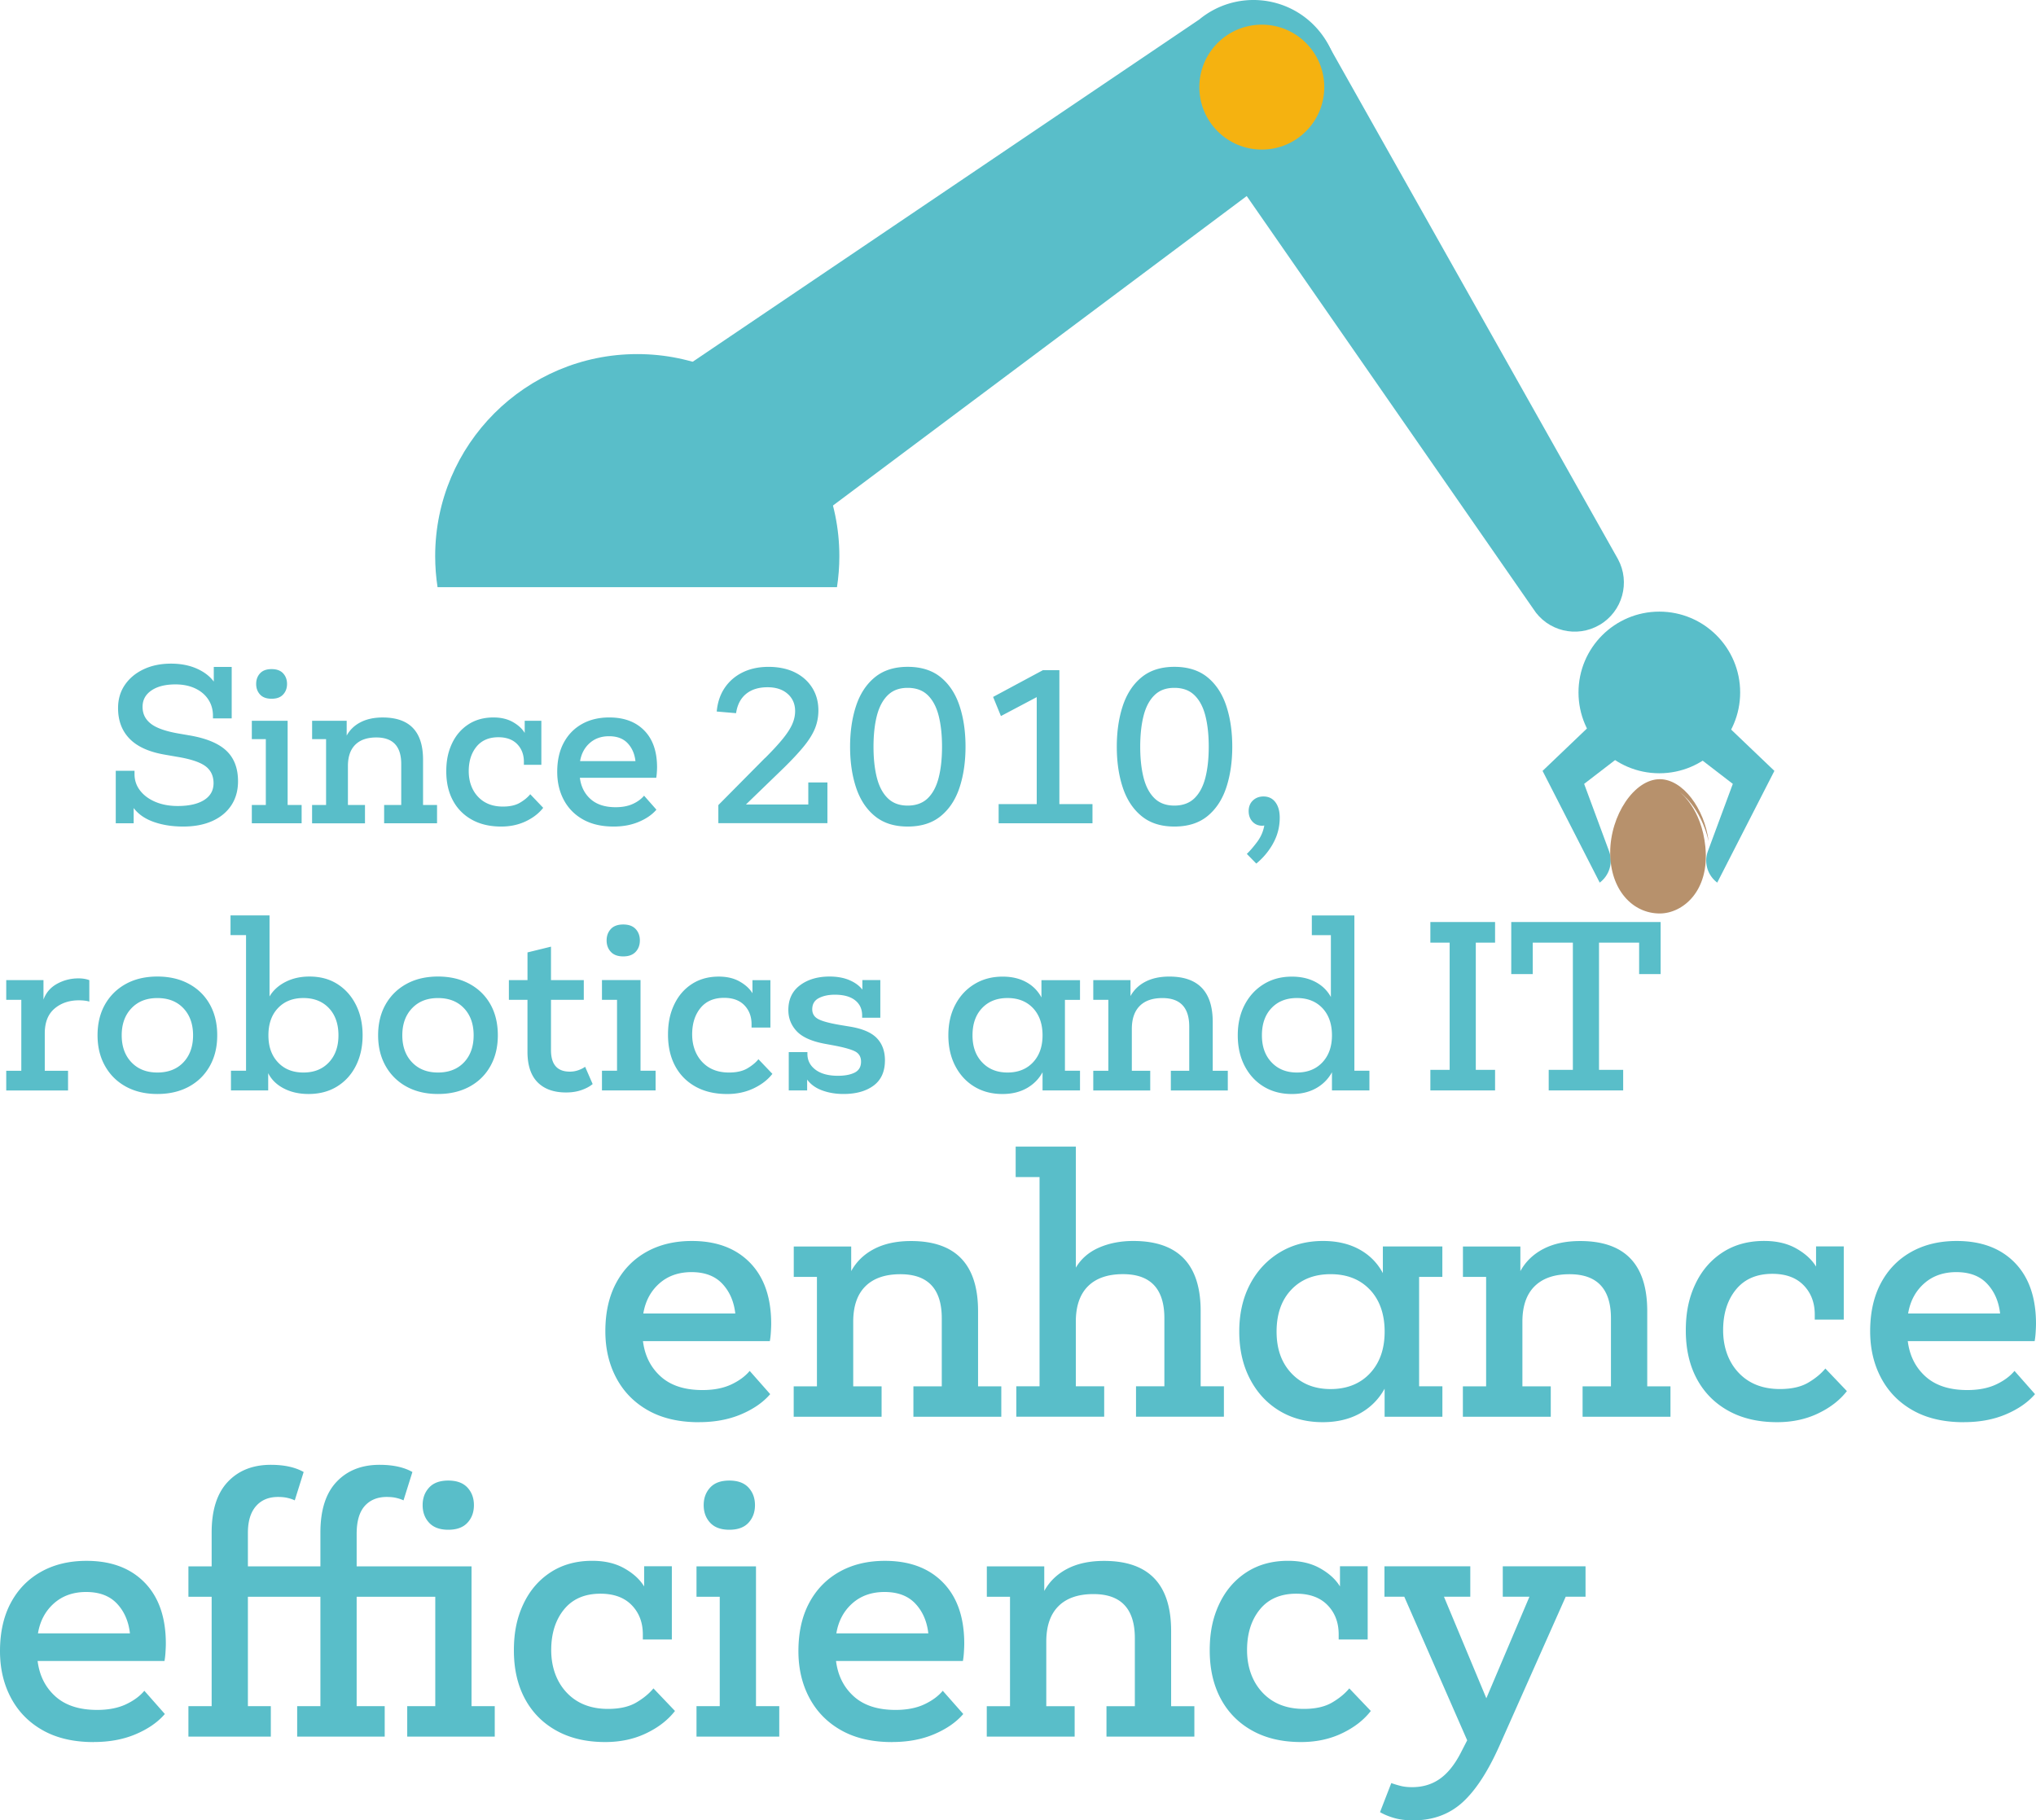 <?xml version="1.0" encoding="UTF-8"?>
<svg xmlns="http://www.w3.org/2000/svg" viewBox="0 0 643.07 575.02">
  <path d="M36.57 243.48h5.92v1.04c0 1.95.58 3.68 1.76 5.2 1.17 1.52 2.78 2.71 4.84 3.58 2.06.87 4.41 1.3 7.05 1.3 3.55 0 6.33-.63 8.32-1.88 1.99-1.26 2.99-3.03 2.99-5.33s-.87-4.14-2.6-5.4c-1.73-1.26-4.68-2.23-8.84-2.92l-4.09-.71c-4.94-.87-8.61-2.54-11.02-5.04-2.41-2.49-3.61-5.71-3.61-9.65 0-2.77.71-5.21 2.14-7.31 1.43-2.1 3.4-3.75 5.92-4.94 2.51-1.19 5.4-1.79 8.65-1.79 3.03 0 5.72.51 8.06 1.53 2.34 1.02 4.16 2.39 5.46 4.13v-4.62h5.66v16.25h-5.92v-.84c0-1.95-.5-3.67-1.5-5.17s-2.38-2.65-4.16-3.48c-1.78-.82-3.83-1.24-6.17-1.24-3.21 0-5.74.64-7.61 1.92s-2.79 3-2.79 5.17.83 3.87 2.5 5.23c1.67 1.37 4.54 2.42 8.61 3.15l3.77.65c5.29.91 9.15 2.52 11.6 4.84s3.67 5.54 3.67 9.65c0 2.9-.71 5.43-2.11 7.57-1.41 2.14-3.41 3.8-6.01 4.97-2.6 1.17-5.66 1.75-9.17 1.75s-6.58-.49-9.33-1.46-4.87-2.44-6.34-4.39v4.81h-5.66v-16.58zM90.85 254.27h4.42v5.79H79.54v-5.79h4.42v-20.8h-4.42v-5.79h11.31v26.58zm-8.71-34.88c-.82-.89-1.23-2-1.23-3.35s.41-2.46 1.23-3.35c.82-.89 2.04-1.33 3.64-1.33s2.82.44 3.64 1.33c.82.89 1.24 2 1.24 3.35s-.41 2.46-1.24 3.35c-.82.89-2.04 1.33-3.64 1.33s-2.82-.44-3.64-1.33zM103 233.47h-4.42v-5.79h10.92v4.68c1-1.82 2.46-3.23 4.39-4.22 1.93-1 4.26-1.5 6.99-1.5 8.49 0 12.74 4.44 12.74 13.33v14.3h4.42v5.79h-16.71v-5.79h5.4v-12.93c0-5.59-2.62-8.39-7.87-8.39-2.9 0-5.12.77-6.66 2.31s-2.31 3.78-2.31 6.73v12.29h5.39v5.79H98.57v-5.79h4.42v-20.8zM170.99 241.59h-5.52v-.97c0-2.25-.71-4.11-2.11-5.56-1.41-1.45-3.39-2.18-5.95-2.18-2.99 0-5.3 1-6.92 2.99s-2.44 4.57-2.44 7.73.97 5.98 2.92 8.06 4.57 3.12 7.87 3.12c2.21 0 4-.4 5.36-1.2 1.37-.8 2.46-1.7 3.28-2.7l4.09 4.29c-1.34 1.73-3.17 3.15-5.49 4.26-2.32 1.1-4.91 1.66-7.77 1.66-3.6 0-6.7-.73-9.29-2.18s-4.59-3.48-5.98-6.08c-1.39-2.6-2.08-5.66-2.08-9.17s.61-6.28 1.82-8.84 2.94-4.56 5.17-6.01c2.23-1.45 4.86-2.18 7.9-2.18 2.38 0 4.42.48 6.11 1.43 1.69.95 2.95 2.1 3.77 3.45v-3.83h5.26v13.91zM193.81 261.09c-3.77 0-6.98-.74-9.62-2.21-2.64-1.47-4.67-3.52-6.08-6.14-1.41-2.62-2.11-5.6-2.11-8.94 0-3.55.68-6.61 2.05-9.17 1.37-2.56 3.28-4.53 5.75-5.92 2.47-1.39 5.35-2.08 8.65-2.08 4.68 0 8.36 1.38 11.05 4.13 2.69 2.75 4.03 6.62 4.03 11.6 0 .43-.02.99-.07 1.66-.04.67-.11 1.22-.19 1.66h-24.12c.35 2.77 1.47 5.02 3.38 6.73 1.91 1.71 4.55 2.57 7.93 2.57 2.12 0 3.93-.35 5.43-1.04 1.5-.69 2.67-1.56 3.54-2.6l3.9 4.42c-1.34 1.56-3.18 2.84-5.53 3.83-2.34 1-5 1.5-7.99 1.5zm-1.43-28.53c-2.47 0-4.52.73-6.14 2.18-1.62 1.45-2.63 3.35-3.02 5.69h17.49c-.26-2.3-1.08-4.18-2.47-5.66-1.39-1.47-3.34-2.21-5.85-2.21zM241.65 239.45c2.38-2.38 4.27-4.43 5.65-6.14s2.37-3.25 2.96-4.62.88-2.72.88-4.06c0-2.25-.79-4.07-2.37-5.46-1.58-1.39-3.69-2.08-6.34-2.08-2.82 0-5.08.71-6.79 2.11-1.71 1.41-2.76 3.43-3.15 6.08l-6.11-.52c.26-2.9 1.11-5.41 2.54-7.51 1.43-2.1 3.33-3.73 5.69-4.88 2.36-1.15 5.08-1.72 8.16-1.72s5.92.58 8.25 1.72c2.34 1.15 4.17 2.76 5.49 4.84 1.32 2.08 1.98 4.49 1.98 7.21 0 1.99-.36 3.88-1.07 5.66-.72 1.78-1.88 3.65-3.48 5.62-1.6 1.97-3.75 4.28-6.44 6.92l-11.89 11.5h19.69v-6.96h6.04v12.87h-34.45v-5.72l14.75-14.89zM270.38 248.74c-1.26-3.81-1.88-8.1-1.88-12.87s.63-9.06 1.88-12.87c1.26-3.81 3.23-6.83 5.92-9.04 2.69-2.21 6.15-3.32 10.4-3.32s7.78 1.11 10.46 3.32c2.69 2.21 4.66 5.22 5.92 9.04 1.26 3.81 1.88 8.1 1.88 12.87s-.63 9.06-1.88 12.87-3.23 6.82-5.92 9.03c-2.69 2.21-6.17 3.32-10.46 3.32s-7.71-1.11-10.4-3.32c-2.69-2.21-4.66-5.22-5.92-9.03zm26.09-3.05c.71-2.77 1.07-6.04 1.07-9.81s-.36-7.04-1.07-9.82c-.71-2.77-1.86-4.93-3.44-6.47-1.58-1.54-3.7-2.31-6.34-2.31s-4.69.77-6.27 2.31c-1.58 1.54-2.73 3.7-3.45 6.47-.71 2.77-1.07 6.04-1.07 9.82s.36 7.04 1.07 9.81c.71 2.77 1.86 4.93 3.45 6.47 1.58 1.54 3.67 2.31 6.27 2.31s4.75-.77 6.34-2.31c1.58-1.54 2.73-3.69 3.44-6.47zM334.6 254.01h10.46v6.04h-29.64v-6.04h12.03v-33.8l-11.31 5.98-2.47-6.04 15.73-8.45h5.2v42.32zM354.62 248.74c-1.26-3.81-1.88-8.1-1.88-12.87s.63-9.06 1.88-12.87c1.26-3.81 3.23-6.83 5.92-9.04 2.69-2.21 6.15-3.32 10.4-3.32s7.78 1.11 10.47 3.32c2.69 2.21 4.66 5.22 5.92 9.04 1.26 3.81 1.88 8.1 1.88 12.87s-.63 9.06-1.88 12.87c-1.26 3.81-3.23 6.82-5.92 9.03-2.69 2.21-6.18 3.32-10.47 3.32s-7.71-1.11-10.4-3.32c-2.69-2.21-4.66-5.22-5.92-9.03zm26.09-3.05c.71-2.77 1.07-6.04 1.07-9.81s-.36-7.04-1.07-9.82c-.71-2.77-1.86-4.93-3.45-6.47-1.58-1.54-3.69-2.31-6.34-2.31s-4.69.77-6.27 2.31c-1.58 1.54-2.73 3.7-3.44 6.47-.71 2.77-1.07 6.04-1.07 9.82s.36 7.04 1.07 9.81c.71 2.77 1.86 4.93 3.44 6.47 1.58 1.54 3.67 2.31 6.27 2.31s4.76-.77 6.34-2.31 2.73-3.69 3.45-6.47zM402.13 266.39a22.141 22.141 0 0 1-5.33 6.4l-2.99-3.06c1-.95 2.08-2.21 3.25-3.77s1.93-3.29 2.27-5.2c-.22.04-.43.07-.65.07-1.26 0-2.29-.43-3.09-1.3-.8-.87-1.2-1.97-1.2-3.32s.44-2.5 1.33-3.35c.89-.84 2-1.27 3.35-1.27 1.6 0 2.86.61 3.77 1.82.91 1.21 1.36 2.84 1.36 4.88 0 2.9-.69 5.6-2.08 8.09zM6.73 315.83H1.97v-6.23h11.76v6.16c.79-2.19 2.23-3.86 4.3-5 2.08-1.14 4.33-1.71 6.75-1.71 1.31 0 2.45.19 3.43.56v6.79c-.37-.14-.85-.25-1.44-.31-.58-.07-1.2-.11-1.85-.11-3.08 0-5.65.88-7.7 2.62-2.05 1.75-3.08 4.35-3.08 7.81v11.83h7.35v6.23H1.97v-6.23h4.76v-22.4zM33.19 336.75c-1.59-2.8-2.38-6.04-2.38-9.73s.79-6.99 2.38-9.77c1.59-2.78 3.79-4.93 6.61-6.47 2.82-1.54 6.12-2.31 9.91-2.31s7.09.77 9.94 2.31c2.85 1.54 5.05 3.7 6.61 6.47 1.56 2.78 2.35 6.03 2.35 9.77s-.78 6.93-2.35 9.73-3.77 4.97-6.61 6.51c-2.85 1.54-6.16 2.31-9.94 2.31s-7.08-.77-9.91-2.31c-2.82-1.54-5.03-3.71-6.61-6.51zm27.79-9.72c0-3.55-1.02-6.39-3.05-8.54-2.03-2.15-4.77-3.22-8.22-3.22s-6.14 1.07-8.19 3.22-3.08 4.99-3.08 8.54 1.03 6.39 3.08 8.54 4.78 3.22 8.19 3.22 6.2-1.07 8.22-3.22c2.03-2.15 3.05-4.99 3.05-8.54zM77.71 295.38h-4.9v-6.23h12.32v25.62c1.12-1.91 2.79-3.44 5-4.58s4.75-1.72 7.6-1.72c3.41 0 6.36.79 8.85 2.38 2.5 1.59 4.45 3.78 5.85 6.58 1.4 2.8 2.1 6 2.1 9.59s-.7 6.79-2.1 9.59c-1.4 2.8-3.38 4.99-5.95 6.58-2.57 1.59-5.58 2.38-9.03 2.38-2.94 0-5.54-.58-7.8-1.75s-3.91-2.78-4.94-4.83v5.46H72.95v-6.23h4.76v-42.84zm10.08 23.07c-2.01 2.12-3.01 4.98-3.01 8.58s1 6.39 3.01 8.54c2.01 2.15 4.69 3.22 8.05 3.22s6.04-1.07 8.05-3.22c2.01-2.15 3.01-4.99 3.01-8.54s-1-6.45-3.01-8.58c-2.01-2.12-4.69-3.19-8.05-3.19s-6.04 1.06-8.05 3.19zM121.81 336.75c-1.59-2.8-2.38-6.04-2.38-9.73s.79-6.99 2.38-9.77c1.59-2.78 3.79-4.93 6.62-6.47 2.82-1.54 6.12-2.31 9.91-2.31s7.09.77 9.94 2.31c2.85 1.54 5.05 3.7 6.62 6.47 1.56 2.78 2.34 6.03 2.34 9.77s-.78 6.93-2.34 9.73c-1.56 2.8-3.77 4.97-6.62 6.51s-6.16 2.31-9.94 2.31-7.08-.77-9.91-2.31a16.65 16.65 0 0 1-6.62-6.51zm27.79-9.72c0-3.55-1.01-6.39-3.04-8.54s-4.77-3.22-8.22-3.22-6.14 1.07-8.19 3.22c-2.05 2.15-3.08 4.99-3.08 8.54s1.03 6.39 3.08 8.54c2.05 2.15 4.78 3.22 8.19 3.22s6.19-1.07 8.22-3.22 3.04-4.99 3.04-8.54zM166.61 315.83h-5.88v-6.23h5.88v-8.75l7.42-1.82v10.57h10.36v6.23h-10.36v15.89c0 4.53 1.98 6.79 5.95 6.79.93 0 1.83-.15 2.7-.46.86-.3 1.58-.67 2.13-1.08l2.38 5.46c-.89.75-2.05 1.38-3.5 1.89-1.45.51-3.08.77-4.9.77-3.87 0-6.87-1.07-9-3.22-2.12-2.15-3.19-5.37-3.19-9.66v-16.38zM202.31 338.22h4.76v6.23h-16.94v-6.23h4.76v-22.4h-4.76v-6.23h12.18v28.63zm-9.38-37.55c-.89-.96-1.33-2.16-1.33-3.6s.44-2.65 1.33-3.61c.89-.96 2.19-1.43 3.92-1.43s3.03.48 3.92 1.43c.89.96 1.33 2.16 1.33 3.61s-.44 2.65-1.33 3.6c-.89.96-2.19 1.44-3.92 1.44s-3.03-.48-3.92-1.44zM243.33 324.58h-5.95v-1.05c0-2.43-.76-4.42-2.27-5.99-1.52-1.56-3.65-2.34-6.41-2.34-3.22 0-5.71 1.07-7.46 3.22-1.75 2.15-2.62 4.92-2.62 8.33s1.05 6.44 3.15 8.68c2.1 2.24 4.92 3.36 8.47 3.36 2.38 0 4.3-.43 5.78-1.29 1.47-.86 2.65-1.83 3.53-2.91l4.41 4.62c-1.45 1.87-3.42 3.39-5.92 4.58s-5.29 1.79-8.36 1.79c-3.88 0-7.21-.78-10.01-2.34-2.8-1.56-4.95-3.75-6.44-6.54-1.49-2.8-2.24-6.09-2.24-9.87s.65-6.77 1.96-9.52 3.16-4.91 5.57-6.47c2.4-1.56 5.24-2.35 8.5-2.35 2.57 0 4.76.51 6.58 1.54 1.82 1.03 3.17 2.26 4.06 3.71v-4.13h5.67v14.98zM249.14 332.34h5.88v.56c0 2.05.85 3.72 2.55 5 1.7 1.28 4.07 1.92 7.1 1.92 2.19 0 3.96-.34 5.29-1.01 1.33-.68 2-1.83 2-3.46 0-1.54-.67-2.64-2-3.29s-3.65-1.28-6.96-1.89l-2.66-.49c-4.11-.79-7.02-2.12-8.75-3.99-1.73-1.87-2.59-4.08-2.59-6.65 0-3.36 1.22-5.96 3.67-7.8 2.45-1.84 5.57-2.77 9.35-2.77 2.38 0 4.46.38 6.23 1.12 1.77.75 3.15 1.75 4.13 3.01v-3.01h5.67v11.9h-5.74v-.7c0-2.05-.75-3.66-2.24-4.83-1.49-1.17-3.62-1.75-6.37-1.75-2.01 0-3.7.36-5.08 1.08-1.38.72-2.07 1.9-2.07 3.54 0 1.35.61 2.37 1.82 3.04 1.21.68 3.45 1.29 6.72 1.86l3.36.56c3.97.65 6.8 1.87 8.5 3.64 1.7 1.77 2.56 4.11 2.56 7 0 3.55-1.19 6.21-3.57 7.98-2.38 1.77-5.55 2.66-9.52 2.66-2.43 0-4.67-.37-6.72-1.12-2.05-.75-3.64-1.89-4.76-3.43v3.43h-5.81v-12.11zM336.36 338.22h4.76v6.23h-11.83v-5.74c-1.21 2.19-2.91 3.88-5.08 5.08s-4.7 1.79-7.59 1.79c-3.36 0-6.32-.78-8.89-2.34-2.57-1.56-4.57-3.75-6.02-6.54-1.45-2.8-2.17-6.02-2.17-9.66s.72-6.85 2.17-9.62c1.45-2.78 3.46-4.96 6.05-6.54 2.59-1.59 5.57-2.38 8.93-2.38 2.85 0 5.32.57 7.42 1.72 2.1 1.14 3.71 2.76 4.83 4.86v-5.46h12.18v6.23h-4.76v22.4zm-10.08-19.77c-2.01-2.12-4.69-3.19-8.05-3.19s-6.04 1.06-8.05 3.19c-2.01 2.12-3.01 4.98-3.01 8.58s1.01 6.39 3.04 8.54 4.7 3.22 8.02 3.22 6.04-1.07 8.05-3.22c2.01-2.15 3.01-4.99 3.01-8.54s-1-6.45-3.01-8.58zM350.07 315.83h-4.76v-6.23h11.76v5.04c1.07-1.96 2.65-3.48 4.73-4.55 2.08-1.07 4.58-1.61 7.52-1.61 9.15 0 13.72 4.78 13.72 14.35v15.4h4.76v6.23h-17.99v-6.23h5.81V324.3c0-6.02-2.82-9.03-8.47-9.03-3.13 0-5.52.83-7.17 2.49s-2.49 4.07-2.49 7.25v13.23h5.81v6.23h-17.99v-6.23h4.76v-22.4zM427.77 338.22h4.76v6.23H420.7v-5.74c-1.21 2.19-2.91 3.88-5.08 5.08s-4.7 1.79-7.59 1.79c-3.36 0-6.32-.78-8.89-2.34-2.57-1.56-4.57-3.75-6.02-6.54-1.45-2.8-2.17-6.02-2.17-9.66s.72-6.85 2.17-9.62c1.45-2.78 3.45-4.96 6.02-6.54 2.57-1.59 5.53-2.38 8.89-2.38 2.85 0 5.33.56 7.46 1.68 2.12 1.12 3.75 2.71 4.87 4.76v-19.53h-6.02v-6.23h13.44v49.07zm-10.08-19.77c-2.01-2.12-4.69-3.19-8.05-3.19s-6.04 1.06-8.05 3.19c-2.01 2.12-3.01 4.98-3.01 8.58s1.01 6.39 3.04 8.54 4.7 3.22 8.02 3.22 6.04-1.07 8.05-3.22c2.01-2.15 3.01-4.99 3.01-8.54s-1-6.45-3.01-8.58zM457.87 297.76h-6.09v-6.51h20.44v6.51h-6.09v40.18h6.09v6.51h-20.44v-6.51h6.09v-40.18zM496.79 297.76h-12.67v9.94h-6.79v-16.45h47.18v16.45h-6.79v-9.94h-12.67v40.18h7.63v6.51h-23.52v-6.51h7.63v-40.18zM220.79 449.25c-6.26 0-11.59-1.22-15.98-3.67-4.39-2.45-7.76-5.85-10.1-10.21-2.34-4.36-3.51-9.3-3.51-14.85 0-5.9 1.13-10.98 3.4-15.23s5.45-7.52 9.56-9.83c4.1-2.3 8.89-3.46 14.36-3.46 7.78 0 13.89 2.29 18.36 6.86 4.46 4.57 6.7 11 6.7 19.28 0 .72-.04 1.64-.11 2.75-.07 1.12-.18 2.04-.32 2.75h-40.07c.58 4.61 2.45 8.33 5.62 11.18 3.17 2.85 7.56 4.27 13.18 4.27 3.53 0 6.53-.58 9.02-1.73 2.48-1.15 4.45-2.59 5.89-4.32l6.48 7.34c-2.23 2.59-5.29 4.72-9.18 6.37s-8.32 2.48-13.28 2.48zm-2.37-47.41c-4.1 0-7.51 1.21-10.21 3.62-2.7 2.41-4.37 5.56-5.02 9.45h29.05c-.43-3.82-1.8-6.95-4.1-9.4s-5.54-3.67-9.72-3.67zM258.05 403.35h-7.34v-9.61h18.14v7.78c1.66-3.02 4.08-5.36 7.29-7.02 3.2-1.66 7.07-2.48 11.61-2.48 14.11 0 21.17 7.38 21.17 22.14v23.76h7.34v9.61H288.5v-9.61h8.96v-21.49c0-9.29-4.36-13.93-13.07-13.93-4.82 0-8.51 1.28-11.07 3.83-2.56 2.56-3.83 6.28-3.83 11.18v20.41h8.96v9.61h-27.76v-9.61h7.34v-34.56zM328.36 371.81h-7.56v-9.61h19.01v38.23c1.66-2.81 4.09-4.91 7.29-6.32 3.2-1.4 6.82-2.11 10.85-2.11 14.18 0 21.28 7.38 21.28 22.14v23.76h7.34v9.61h-27.76v-9.61h8.96v-21.49c0-9.29-4.36-13.93-13.07-13.93-4.82 0-8.52 1.28-11.07 3.83s-3.83 6.28-3.83 11.18v20.41h8.96v9.61H321v-9.61h7.34v-66.1zM448.24 437.91h7.34v9.61h-18.25v-8.86c-1.87 3.39-4.48 5.99-7.83 7.83s-7.25 2.75-11.72 2.75c-5.18 0-9.76-1.21-13.72-3.62-3.96-2.41-7.06-5.78-9.29-10.1-2.23-4.32-3.35-9.29-3.35-14.9s1.12-10.57 3.35-14.85c2.23-4.28 5.35-7.65 9.34-10.1 4-2.45 8.59-3.67 13.77-3.67 4.39 0 8.21.88 11.45 2.65 3.24 1.77 5.72 4.27 7.45 7.51v-8.42h18.79v9.61h-7.34v34.56zm-15.55-30.51c-3.1-3.28-7.24-4.91-12.42-4.91s-9.32 1.64-12.42 4.91c-3.1 3.28-4.64 7.69-4.64 13.23s1.57 9.86 4.7 13.18c3.13 3.31 7.25 4.97 12.37 4.97s9.32-1.66 12.42-4.97c3.1-3.31 4.64-7.7 4.64-13.18s-1.55-9.95-4.64-13.23zM469.41 403.35h-7.34v-9.61h18.14v7.78c1.66-3.02 4.09-5.36 7.29-7.02 3.2-1.66 7.07-2.48 11.61-2.48 14.11 0 21.17 7.38 21.17 22.14v23.76h7.34v9.61h-27.76v-9.61h8.96v-21.49c0-9.29-4.36-13.93-13.07-13.93-4.82 0-8.51 1.28-11.07 3.83s-3.83 6.28-3.83 11.18v20.41h8.96v9.61h-27.76v-9.61h7.34v-34.56zM582.37 416.85h-9.18v-1.62c0-3.74-1.17-6.82-3.51-9.23s-5.63-3.62-9.88-3.62c-4.97 0-8.8 1.66-11.5 4.97-2.7 3.31-4.05 7.6-4.05 12.85s1.62 9.94 4.86 13.39 7.6 5.18 13.07 5.18c3.67 0 6.64-.67 8.91-2 2.27-1.33 4.09-2.83 5.45-4.48l6.8 7.13c-2.23 2.88-5.28 5.24-9.13 7.07-3.85 1.84-8.15 2.75-12.91 2.75-5.98 0-11.12-1.21-15.44-3.62s-7.63-5.78-9.94-10.1c-2.31-4.32-3.46-9.4-3.46-15.23s1.01-10.44 3.02-14.69 4.88-7.58 8.59-9.99 8.08-3.62 13.12-3.62c3.96 0 7.34.79 10.15 2.38 2.81 1.58 4.9 3.49 6.26 5.72v-6.37h8.75v23.11zM620.28 449.25c-6.26 0-11.59-1.22-15.98-3.67-4.39-2.45-7.76-5.85-10.1-10.21-2.34-4.36-3.51-9.3-3.51-14.85 0-5.9 1.13-10.98 3.4-15.23s5.45-7.52 9.56-9.83c4.1-2.3 8.89-3.46 14.36-3.46 7.78 0 13.9 2.29 18.36 6.86 4.46 4.57 6.7 11 6.7 19.28 0 .72-.04 1.64-.11 2.75-.07 1.12-.18 2.04-.32 2.75h-40.07c.58 4.61 2.45 8.33 5.62 11.18 3.17 2.85 7.56 4.27 13.18 4.27 3.53 0 6.53-.58 9.02-1.73 2.48-1.15 4.45-2.59 5.89-4.32l6.48 7.34c-2.23 2.59-5.29 4.72-9.18 6.37-3.89 1.66-8.32 2.48-13.28 2.48zm-2.37-47.41c-4.1 0-7.51 1.21-10.21 3.62-2.7 2.41-4.37 5.56-5.02 9.45h29.05c-.43-3.82-1.8-6.95-4.1-9.4s-5.54-3.67-9.72-3.67zM29.59 550.29c-6.26 0-11.59-1.22-15.98-3.67-4.39-2.45-7.76-5.85-10.1-10.21-2.34-4.36-3.51-9.3-3.51-14.85 0-5.9 1.13-10.98 3.4-15.23s5.45-7.52 9.56-9.83c4.1-2.3 8.89-3.46 14.36-3.46 7.78 0 13.9 2.29 18.36 6.86 4.46 4.57 6.7 11 6.7 19.28 0 .72-.04 1.64-.11 2.75-.07 1.12-.18 2.04-.32 2.75H11.88c.58 4.61 2.45 8.33 5.62 11.18 3.17 2.85 7.56 4.27 13.18 4.27 3.53 0 6.53-.58 9.02-1.73 2.48-1.15 4.45-2.59 5.89-4.32l6.48 7.34c-2.23 2.59-5.29 4.72-9.18 6.37-3.89 1.66-8.32 2.48-13.28 2.48zm-2.37-47.41c-4.1 0-7.51 1.21-10.21 3.62-2.7 2.41-4.37 5.56-5.02 9.45h29.05c-.43-3.82-1.8-6.95-4.1-9.4-2.31-2.45-5.54-3.67-9.72-3.67zM66.85 504.39h-7.34v-9.61h7.34v-10.69c0-7.06 1.69-12.38 5.08-15.98 3.38-3.6 7.92-5.4 13.61-5.4 4.25 0 7.7.76 10.37 2.27l-2.81 8.96c-.58-.29-1.31-.54-2.21-.76-.9-.22-1.93-.32-3.08-.32-2.95 0-5.28.97-6.97 2.92-1.69 1.94-2.54 4.75-2.54 8.42v10.58h22.9v-10.69c0-7.06 1.69-12.38 5.08-15.98 3.38-3.6 7.92-5.4 13.61-5.4 4.25 0 7.7.76 10.37 2.27l-2.81 8.96c-.58-.29-1.31-.54-2.21-.76-.9-.22-1.93-.32-3.08-.32-2.95 0-5.27.96-6.97 2.86-1.69 1.91-2.54 4.84-2.54 8.8v10.26h14.69v9.61h-14.69v34.56h8.86v9.61H93.86v-9.61h7.34v-34.56H78.3v34.56h7.24v9.61H59.51v-9.61h7.34v-34.56zm82.08 34.56h7.34v9.61h-27.65v-9.61h8.86v-34.56h-13.39v-9.61h24.84v44.17zm-13.39-57.94c-1.37-1.48-2.05-3.33-2.05-5.56s.68-4.08 2.05-5.56c1.37-1.48 3.38-2.21 6.05-2.21s4.68.74 6.05 2.21c1.37 1.48 2.05 3.33 2.05 5.56s-.68 4.09-2.05 5.56c-1.37 1.48-3.38 2.21-6.05 2.21s-4.68-.74-6.05-2.21zM212.22 517.89h-9.18v-1.62c0-3.74-1.17-6.82-3.51-9.23s-5.63-3.62-9.88-3.62c-4.97 0-8.8 1.66-11.5 4.97-2.7 3.31-4.05 7.6-4.05 12.85s1.62 9.94 4.86 13.39 7.6 5.18 13.07 5.18c3.67 0 6.64-.67 8.91-2 2.27-1.33 4.08-2.83 5.45-4.48l6.8 7.13c-2.23 2.88-5.28 5.24-9.13 7.07-3.85 1.84-8.15 2.75-12.91 2.75-5.98 0-11.12-1.21-15.44-3.62s-7.63-5.78-9.94-10.1c-2.31-4.32-3.46-9.4-3.46-15.23s1.01-10.44 3.02-14.69 4.88-7.58 8.59-9.99 8.08-3.62 13.12-3.62c3.96 0 7.34.79 10.15 2.38 2.81 1.58 4.9 3.49 6.26 5.72v-6.37h8.75v23.11zM238.79 538.95h7.34v9.61h-26.14v-9.61h7.34v-34.56h-7.34v-9.61h18.79v44.17zm-14.48-57.94c-1.37-1.48-2.05-3.33-2.05-5.56s.68-4.08 2.05-5.56c1.37-1.48 3.38-2.21 6.05-2.21s4.68.74 6.05 2.21c1.37 1.48 2.05 3.33 2.05 5.56s-.69 4.09-2.05 5.56c-1.37 1.48-3.38 2.21-6.05 2.21s-4.68-.74-6.05-2.21zM281.77 550.29c-6.26 0-11.59-1.22-15.98-3.67-4.39-2.45-7.76-5.85-10.1-10.21-2.34-4.36-3.51-9.3-3.51-14.85 0-5.9 1.13-10.98 3.4-15.23s5.45-7.52 9.56-9.83c4.1-2.3 8.89-3.46 14.36-3.46 7.78 0 13.9 2.29 18.36 6.86 4.46 4.57 6.7 11 6.7 19.28 0 .72-.04 1.64-.11 2.75-.07 1.12-.18 2.04-.32 2.75h-40.07c.58 4.61 2.45 8.33 5.62 11.18 3.17 2.85 7.56 4.27 13.18 4.27 3.53 0 6.53-.58 9.02-1.73 2.48-1.15 4.45-2.59 5.89-4.32l6.48 7.34c-2.23 2.59-5.29 4.72-9.18 6.37-3.89 1.66-8.32 2.48-13.28 2.48zm-2.38-47.41c-4.1 0-7.51 1.21-10.21 3.62-2.7 2.41-4.37 5.56-5.02 9.45h29.05c-.43-3.82-1.8-6.95-4.1-9.4-2.31-2.45-5.54-3.67-9.72-3.67zM319.03 504.39h-7.34v-9.61h18.14v7.78c1.66-3.02 4.09-5.36 7.29-7.02 3.2-1.66 7.07-2.48 11.61-2.48 14.11 0 21.17 7.38 21.17 22.14v23.76h7.34v9.61h-27.76v-9.61h8.96v-21.49c0-9.29-4.36-13.93-13.07-13.93-4.83 0-8.52 1.28-11.07 3.83s-3.83 6.28-3.83 11.18v20.41h8.96v9.61h-27.76v-9.61h7.34V504.4zM432 517.89h-9.18v-1.62c0-3.74-1.17-6.82-3.51-9.23s-5.63-3.62-9.88-3.62c-4.97 0-8.8 1.66-11.5 4.97-2.7 3.31-4.05 7.6-4.05 12.85s1.62 9.94 4.86 13.39c3.24 3.46 7.59 5.18 13.07 5.18 3.67 0 6.64-.67 8.91-2 2.27-1.33 4.09-2.83 5.45-4.48l6.8 7.13c-2.23 2.88-5.27 5.24-9.13 7.07-3.85 1.84-8.15 2.75-12.91 2.75-5.98 0-11.12-1.21-15.44-3.62s-7.63-5.78-9.94-10.1c-2.3-4.32-3.46-9.4-3.46-15.23s1.01-10.44 3.02-14.69 4.88-7.58 8.59-9.99 8.08-3.62 13.12-3.62c3.96 0 7.34.79 10.15 2.38 2.81 1.58 4.9 3.49 6.26 5.72v-6.37h8.75v23.11zM473.68 551.26c-3.67 8.28-7.6 14.31-11.77 18.09-4.18 3.78-9.36 5.67-15.55 5.67-2.31 0-4.32-.25-6.05-.76-1.73-.5-3.2-1.12-4.43-1.84l3.56-9.18c.79.29 1.73.58 2.81.86 1.08.29 2.34.43 3.78.43 3.31 0 6.21-.86 8.69-2.59 2.48-1.73 4.7-4.46 6.64-8.21l2.05-4-19.87-45.36h-6.26v-9.61h27.11v9.61h-8.32l13.39 32.08 13.61-32.08h-8.42v-9.61h26.14v9.61h-6.26l-20.84 46.87zM197.54 171.77c-11.79-13.6-10.08-34.24 3.8-45.71L378.78 6.16c11.26-9.3 27.88-7.92 37.45 3.12 9.57 11.03 8.58 27.69-2.22 37.51L243.32 174.48c-13.31 12.11-33.99 10.89-45.79-2.71z" style="fill:#59bec9"></path>
  <path d="M505.23 197.39c-7.22 4.24-16.5 1.98-20.97-5.1L378.32 39.66c-7.31-11.57-3.59-26.9 8.22-33.83s27-2.7 33.54 9.32l90.94 161.44c4 7.36 1.44 16.56-5.78 20.8z" style="fill:#59bec9"></path>
  <circle cx="398.54" cy="27.52" r="19.73" style="fill:#f5b210"></circle>
  <circle cx="524.1" cy="218.73" r="25.53" style="fill:#59bec9"></circle>
  <path d="m503.62 227.84-16.4 15.67 18.05 35.29a8.677 8.677 0 0 0 2.94-9.96l-7.86-21.23 10.67-8.21-7.4-11.57zM544.04 227.84l16.4 15.67-18.05 35.29a8.677 8.677 0 0 1-2.94-9.96l7.86-21.23-10.67-8.21 7.4-11.57z" style="fill:#59bec9"></path>
  <path d="M538.65 267.56c-1.2-12.27-8.07-17.32-8.07-17.32s6.56 4.56 9.1 15.52c-1.32-10.38-8.18-19.63-15.44-19.63-8.07 0-15.66 11.46-15.66 23.17s7.01 19.25 15.66 19.25c7.16 0 15.78-6.96 14.4-20.98z" style="fill:#b7916c"></path>
  <path d="M264.36 185.47c.49-3.19.75-6.46.75-9.79 0-35.25-28.58-63.83-63.83-63.83s-63.83 28.58-63.83 63.83c0 3.33.26 6.6.75 9.79h126.17z" style="fill:#59bec9"></path>
</svg>
